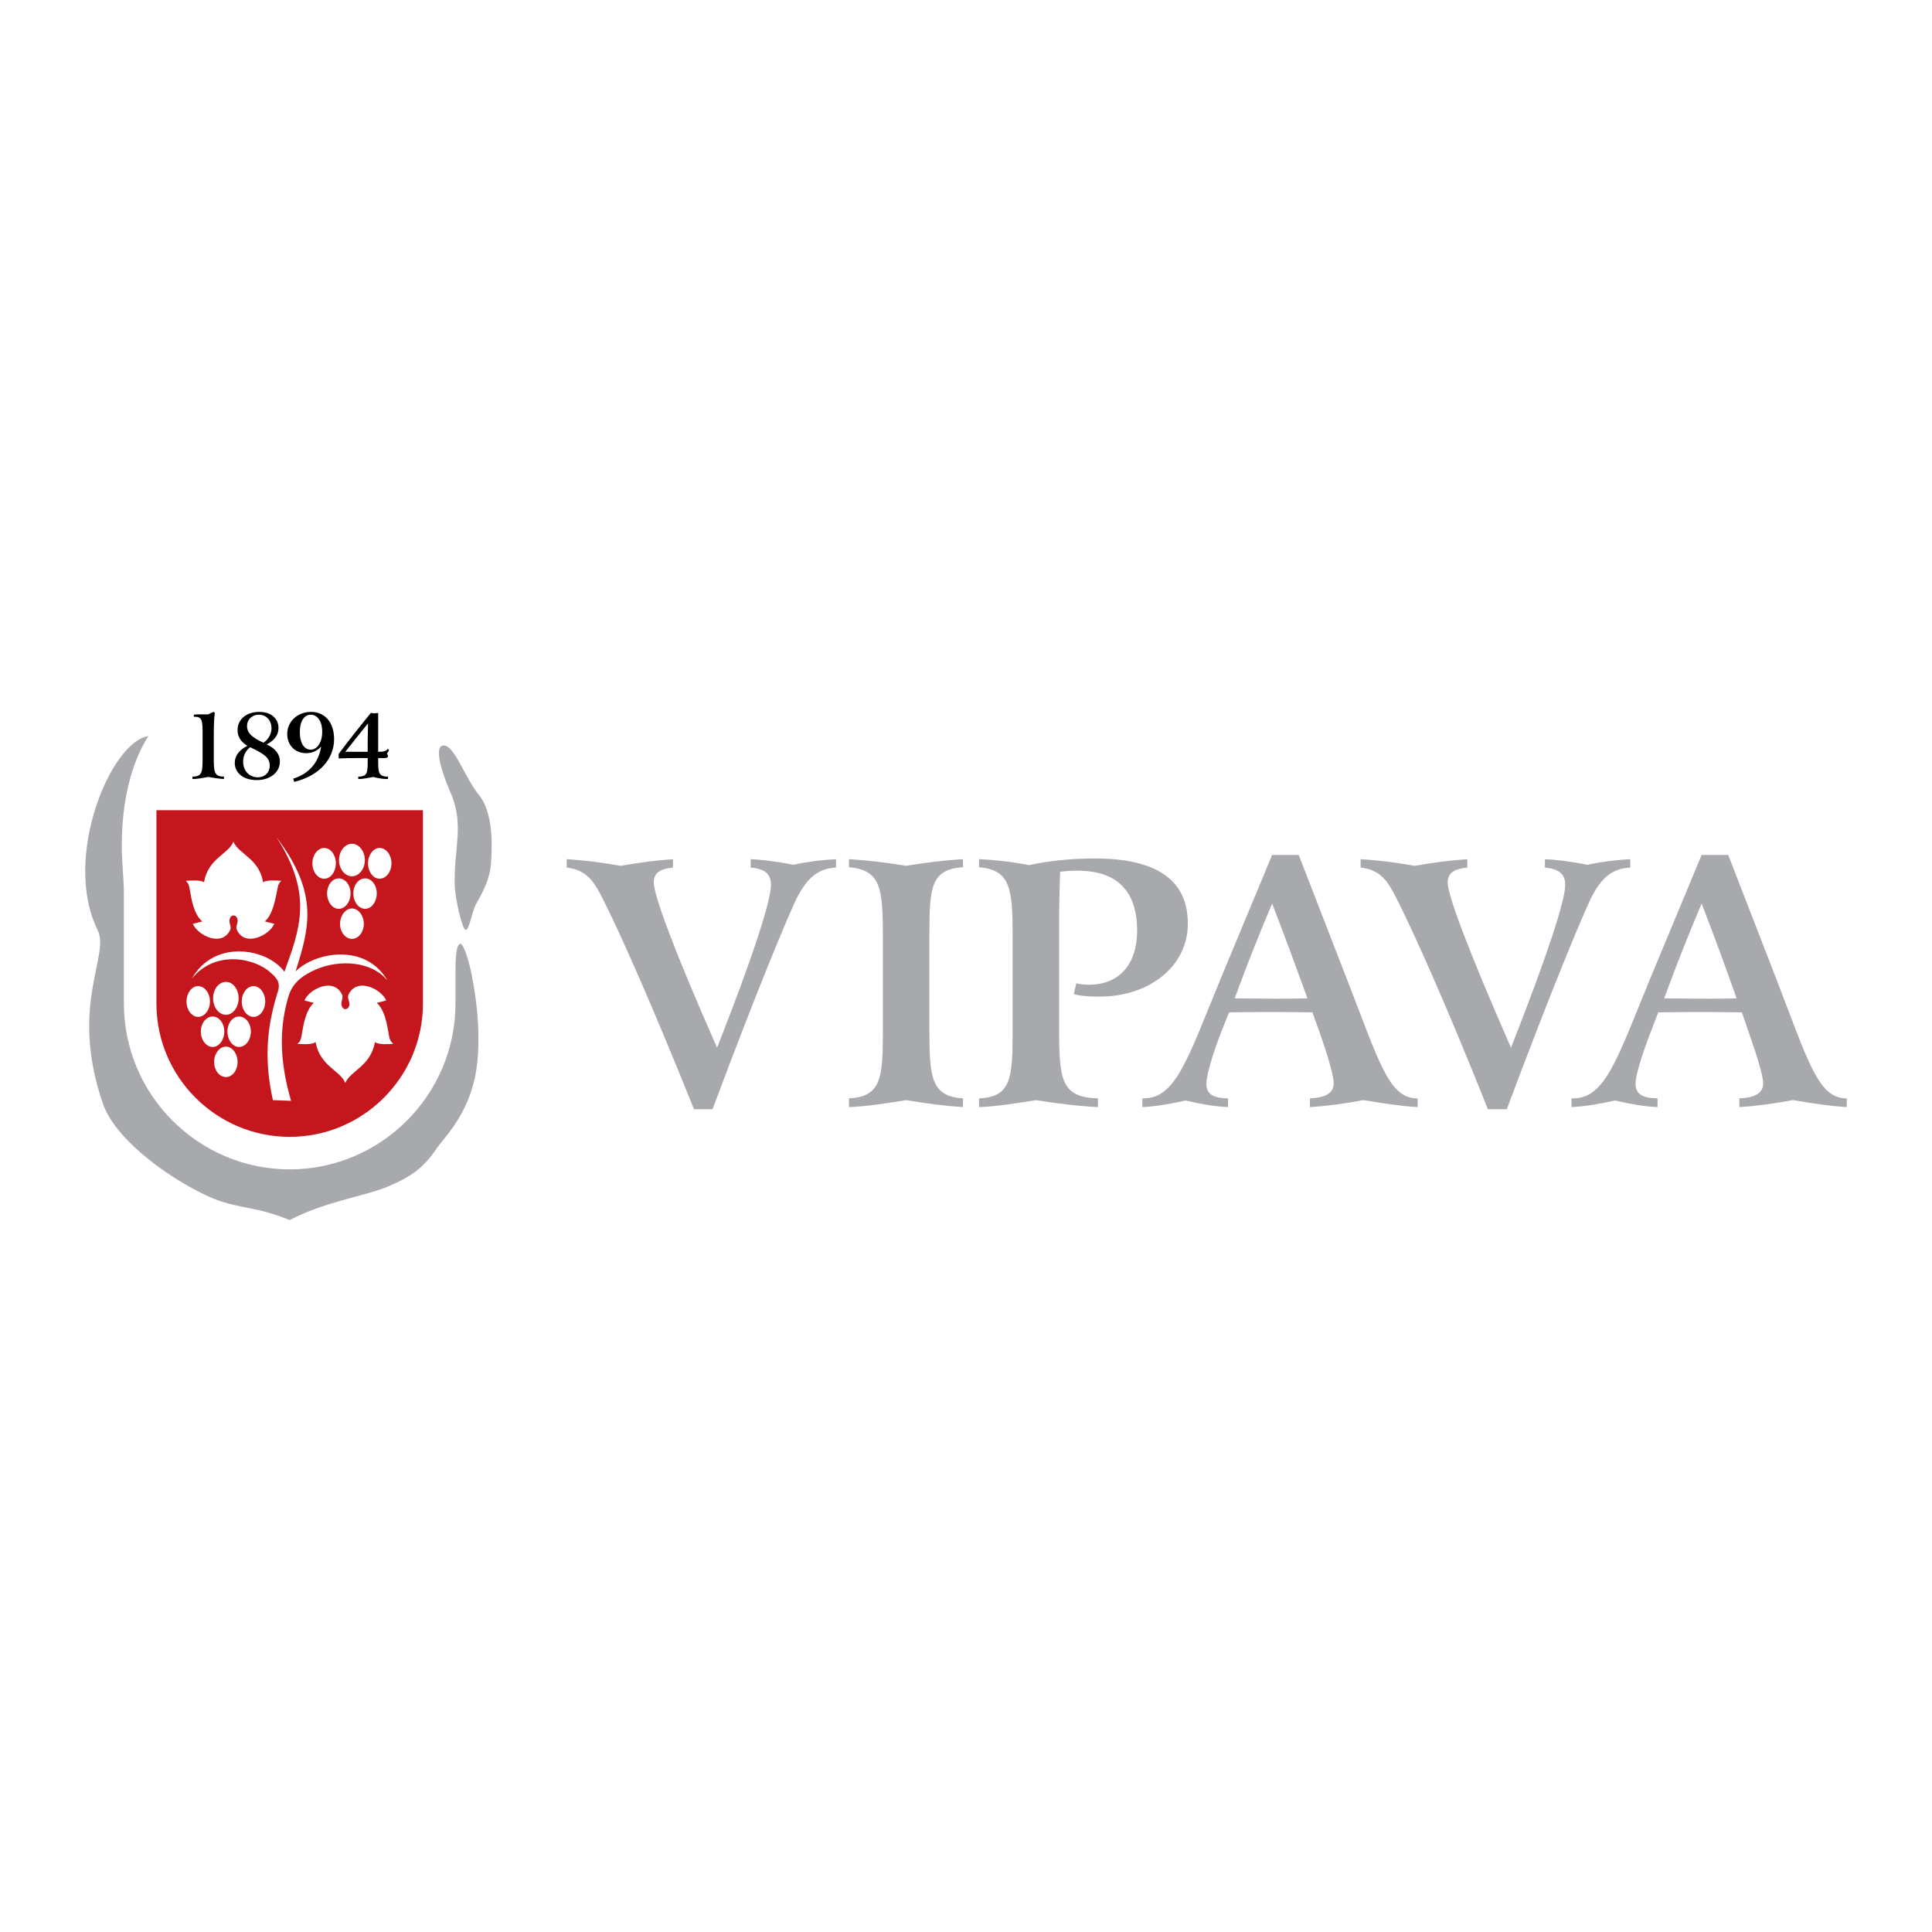 <?xml version="1.0" encoding="utf-8"?>
<!-- Generator: Adobe Illustrator 13.0.0, SVG Export Plug-In . SVG Version: 6.00 Build 14576)  -->
<!DOCTYPE svg PUBLIC "-//W3C//DTD SVG 1.0//EN" "http://www.w3.org/TR/2001/REC-SVG-20010904/DTD/svg10.dtd">
<svg version="1.0" id="Layer_1" xmlns="http://www.w3.org/2000/svg" xmlns:xlink="http://www.w3.org/1999/xlink" x="0px" y="0px"
	 width="192.756px" height="192.756px" viewBox="0 0 192.756 192.756" enable-background="new 0 0 192.756 192.756"
	 xml:space="preserve">
<g>
	<polygon fill-rule="evenodd" clip-rule="evenodd" fill="#FFFFFF" points="0,0 192.756,0 192.756,192.756 0,192.756 0,0 	"/>
	<path fill-rule="evenodd" clip-rule="evenodd" fill="#C4161C" d="M42.197,80.833v19.296l0,0c0,7.328-5.967,13.295-13.294,13.295
		c-7.328,0-13.295-5.967-13.295-13.295l0,0V80.833H42.197L42.197,80.833z"/>
	<path fill-rule="evenodd" clip-rule="evenodd" fill="#A7A9AC" d="M56.539,85.718v0.837c1.954,0.244,2.687,1.291,3.629,3.175
		c1.605,3.175,4.711,10.084,9.073,20.938h1.849c4.536-12.145,7.467-19.088,8.375-21.007c1.047-2.024,2.094-3.001,3.943-3.105v-0.837
		c-1.361,0.07-2.792,0.244-4.257,0.558c-1.954-0.384-3.385-0.523-4.257-0.558v0.837c1.396,0.14,2.024,0.593,2.024,1.745
		c0,1.5-1.71,6.944-5.374,16.226c-4.292-9.7-6.316-15.214-6.316-16.47c0-0.942,0.558-1.361,1.919-1.5v-0.837
		c-1.5,0.104-3.245,0.314-5.234,0.663C59.993,86.032,58.178,85.822,56.539,85.718L56.539,85.718z M84.698,85.718v0.802
		c3.175,0.279,3.385,2.094,3.385,6.839v9.666c0,4.605-0.209,6.385-3.385,6.561v0.871c1.675-0.068,3.594-0.348,5.723-0.697
		c2.059,0.35,3.943,0.594,5.653,0.697v-0.871c-3.141-0.209-3.35-2.059-3.35-6.77v-9.701c0-4.641,0.209-6.386,3.35-6.595v-0.802
		c-1.709,0.104-3.594,0.314-5.653,0.663C88.292,86.032,86.373,85.822,84.698,85.718L84.698,85.718z M107.135,99.188
		c0.838,0.209,1.676,0.244,2.583,0.244c4.885,0,8.793-2.966,8.793-7.293s-3.105-6.49-9.282-6.49c-2.268,0-4.431,0.209-6.56,0.663
		c-1.814-0.349-3.42-0.523-4.99-0.593v0.802c3.141,0.279,3.351,2.128,3.351,6.875v9.631c0,4.641-0.21,6.42-3.351,6.561v0.871
		c1.641-0.068,3.56-0.348,5.688-0.697c2.163,0.35,4.222,0.594,6.176,0.697v-0.871c-3.664-0.105-3.873-1.85-3.873-6.945V92.312
		c0-1.919,0.034-3.733,0.104-5.338c0.593-0.07,1.117-0.105,1.71-0.105c3.978,0,5.967,2.024,5.967,6.001
		c0,3.315-1.779,5.374-4.78,5.374c-0.419,0-0.838-0.035-1.291-0.139L107.135,99.188L107.135,99.188z M126.921,85.299l-5.095,12.248
		c-3.35,8.131-4.502,12.039-7.747,12.039h-0.104v0.871c1.326-0.068,2.792-0.312,4.292-0.662c1.501,0.35,2.896,0.594,4.257,0.662
		v-0.871c-1.535-0.035-2.163-0.42-2.163-1.502c0-0.627,0.454-2.512,1.605-5.443l0.663-1.639c1.953-0.035,3.384-0.035,4.292-0.035
		c0.628,0,1.954,0,4.013,0.035l0.697,1.918c0.978,2.793,1.432,4.502,1.432,5.164c0,0.943-0.769,1.432-2.373,1.502v0.871
		c1.675-0.104,3.454-0.348,5.339-0.697c1.919,0.314,3.698,0.594,5.408,0.697v-0.871h-0.035c-2.861,0-3.803-3.664-7.049-11.969
		l-4.78-12.318H126.921L126.921,85.299z M126.921,90.149c1.291,3.315,2.442,6.49,3.523,9.456c-1.081,0.035-2.023,0.035-2.931,0.035
		c-0.419,0-1.85,0-4.327-0.035C124.408,96.256,125.664,93.115,126.921,90.149L126.921,90.149z M135.749,85.718v0.837
		c1.988,0.244,2.687,1.291,3.629,3.175c1.604,3.175,4.745,10.084,9.072,20.938h1.885c4.536-12.145,7.467-19.088,8.374-21.007
		c1.013-2.024,2.06-3.001,3.943-3.105v-0.837c-1.361,0.07-2.792,0.244-4.292,0.558c-1.919-0.384-3.35-0.523-4.223-0.558v0.837
		c1.361,0.14,2.024,0.593,2.024,1.745c0,1.5-1.745,6.944-5.409,16.226c-4.257-9.7-6.315-15.214-6.315-16.47
		c0-0.942,0.594-1.361,1.954-1.5v-0.837c-1.535,0.104-3.28,0.314-5.234,0.663C139.203,86.032,137.424,85.822,135.749,85.718
		L135.749,85.718z M169.771,85.299l-5.095,12.248c-3.35,8.131-4.501,12.039-7.746,12.039h-0.14v0.871
		c1.326-0.068,2.791-0.312,4.327-0.662c1.5,0.35,2.896,0.594,4.257,0.662v-0.871c-1.535-0.035-2.198-0.42-2.198-1.502
		c0-0.627,0.488-2.512,1.64-5.443l0.628-1.639c1.989-0.035,3.42-0.035,4.327-0.035c0.594,0,1.92,0,4.013,0.035l0.663,1.918
		c0.978,2.793,1.466,4.502,1.466,5.164c0,0.943-0.768,1.432-2.373,1.502v0.871c1.676-0.104,3.42-0.348,5.34-0.697
		c1.884,0.314,3.698,0.594,5.373,0.697v-0.871h-0.035c-2.826,0-3.803-3.664-7.014-11.969l-4.78-12.318H169.771L169.771,85.299z
		 M169.771,90.149c1.291,3.315,2.443,6.49,3.49,9.456c-1.047,0.035-1.989,0.035-2.896,0.035c-0.419,0-1.85,0-4.327-0.035
		C167.259,96.256,168.515,93.115,169.771,90.149L169.771,90.149z"/>
	<path fill-rule="evenodd" clip-rule="evenodd" fill="#A7A9AC" d="M44.011,74.447c-0.314,0.174-0.489,1.326,0.942,4.641
		c1.431,3.28,0.279,5.583,0.418,9.352c0.07,1.291,0.733,4.292,1.082,4.327c0.349,0.07,0.628-1.745,1.012-2.512
		c0.768-1.361,1.431-2.582,1.535-4.257c0.105-1.779,0.209-4.99-1.256-6.734C46.245,77.413,45.198,73.854,44.011,74.447
		L44.011,74.447z"/>
	<path fill-rule="evenodd" clip-rule="evenodd" fill="#FFFFFF" d="M37.87,84.601c0.663,0,1.187,0.698,1.187,1.535
		c0,0.838-0.524,1.536-1.187,1.536c-0.628,0-1.151-0.698-1.151-1.536C36.718,85.299,37.242,84.601,37.87,84.601L37.87,84.601z
		 M32.356,84.601c0.628,0,1.152,0.698,1.152,1.535c0,0.838-0.524,1.536-1.152,1.536c-0.663,0-1.187-0.698-1.187-1.536
		C31.17,85.299,31.694,84.601,32.356,84.601L32.356,84.601z M35.113,90.638c0.628,0,1.187,0.698,1.187,1.535
		c0,0.838-0.559,1.5-1.187,1.5s-1.187-0.663-1.187-1.5C33.927,91.335,34.485,90.638,35.113,90.638L35.113,90.638z M36.439,87.637
		c0.628,0,1.152,0.663,1.152,1.5s-0.523,1.535-1.152,1.535c-0.663,0-1.186-0.698-1.186-1.535S35.776,87.637,36.439,87.637
		L36.439,87.637z M33.787,87.637c0.663,0,1.187,0.663,1.187,1.5s-0.523,1.535-1.187,1.535c-0.628,0-1.151-0.698-1.151-1.535
		S33.159,87.637,33.787,87.637L33.787,87.637z M35.113,84.182c0.698,0,1.291,0.733,1.291,1.64c0,0.873-0.593,1.605-1.291,1.605
		c-0.698,0-1.291-0.732-1.291-1.605C33.822,84.915,34.415,84.182,35.113,84.182L35.113,84.182z M25.308,98.385
		c0.628,0,1.152,0.697,1.152,1.535s-0.523,1.535-1.152,1.535c-0.663,0-1.186-0.697-1.186-1.535S24.645,98.385,25.308,98.385
		L25.308,98.385z M19.76,98.385c0.663,0,1.187,0.697,1.187,1.535s-0.524,1.535-1.187,1.535c-0.628,0-1.152-0.697-1.152-1.535
		S19.132,98.385,19.76,98.385L19.76,98.385z M22.551,104.422c0.628,0,1.151,0.697,1.151,1.535c0,0.836-0.523,1.5-1.151,1.5
		c-0.663,0-1.187-0.664-1.187-1.5C21.365,105.119,21.888,104.422,22.551,104.422L22.551,104.422z M23.842,101.42
		c0.663,0,1.187,0.664,1.187,1.5c0,0.838-0.523,1.535-1.187,1.535c-0.628,0-1.151-0.697-1.151-1.535
		C22.691,102.084,23.214,101.42,23.842,101.42L23.842,101.42z M21.225,101.42c0.628,0,1.152,0.664,1.152,1.5
		c0,0.838-0.524,1.535-1.152,1.535c-0.663,0-1.187-0.697-1.187-1.535C20.039,102.084,20.562,101.42,21.225,101.42L21.225,101.42z
		 M22.551,97.965c0.698,0,1.256,0.734,1.256,1.641c0,0.873-0.559,1.641-1.256,1.641c-0.733,0-1.291-0.768-1.291-1.641
		C21.26,98.699,21.818,97.965,22.551,97.965L22.551,97.965z M34.45,108.051c-0.488-1.258-2.513-1.641-2.966-4.084
		c-0.349,0.279-1.256,0.211-1.814,0.176c0.279-0.244,0.349-0.385,0.418-0.803c0.174-1.082,0.419-2.582,1.221-3.281l-0.942-0.244
		c0.523-1.186,2.966-2.338,3.769-0.559c0.14,0.314-0.14,0.664-0.07,1.014c0.07,0.312,0.279,0.418,0.384,0.418
		c0.14,0,0.349-0.105,0.419-0.418c0.035-0.35-0.245-0.699-0.105-1.014c0.803-1.779,3.246-0.627,3.769,0.559l-0.942,0.244
		c0.803,0.699,1.046,2.199,1.221,3.281c0.07,0.418,0.174,0.559,0.418,0.803c-0.558,0.035-1.465,0.104-1.814-0.176
		C36.963,106.41,34.974,106.793,34.45,108.051L34.45,108.051z M23.284,83.973c-0.489,1.256-2.513,1.64-2.931,4.048
		c-0.384-0.245-1.256-0.175-1.814-0.14c0.244,0.245,0.314,0.384,0.384,0.803c0.174,1.047,0.418,2.547,1.256,3.245l-0.942,0.244
		c0.523,1.187,2.931,2.338,3.734,0.593c0.139-0.314-0.14-0.663-0.07-1.012c0.07-0.349,0.279-0.419,0.384-0.419
		c0.14,0,0.349,0.07,0.418,0.419c0.07,0.349-0.244,0.698-0.069,1.012c0.768,1.745,3.21,0.593,3.733-0.593l-0.942-0.244
		c0.802-0.698,1.047-2.198,1.256-3.245c0.07-0.419,0.14-0.558,0.384-0.803c-0.558-0.035-1.431-0.104-1.814,0.14
		C25.832,85.613,23.808,85.229,23.284,83.973L23.284,83.973z M27.227,109.76c-1.047-4.676-0.384-8.025,0.523-10.922
		c0.244-0.873-0.209-1.326-0.733-1.779c-1.535-1.466-5.548-2.338-7.886,0.594c2.233-3.979,7.502-3.072,9.247-0.699
		c1.5-4.188,2.931-7.677-0.802-13.434c4.361,5.722,3.21,9.212,1.919,13.399c1.85-1.884,6.979-2.931,9.177,0.942
		c-1.5-1.955-4.78-2.164-7.119-1.152c-1.291,0.558-2.338,1.291-2.756,2.652c-0.837,2.756-1.047,6.072,0.244,10.469L27.227,109.76
		L27.227,109.76z"/>
	<path fill-rule="evenodd" clip-rule="evenodd" d="M21.33,71.027c-0.209,0.07-0.384,0.14-0.559,0.245c-0.384,0-0.628,0-0.768,0
		c-0.209,0-0.454,0-0.663,0.035v0.209c0.035,0,0.07,0,0.14,0c0.698,0,0.733,0.454,0.733,1.709v2.373
		c0,1.431-0.035,1.884-1.012,1.884v0.244c0.489,0,1.012-0.104,1.57-0.209c0.559,0.104,1.082,0.174,1.57,0.209v-0.244
		c-0.977,0-1.012-0.488-1.012-1.884v-2.233c0-1.082,0.035-1.815,0.104-2.233L21.33,71.027L21.33,71.027z M26.599,74.272
		c0.802-0.418,1.186-0.942,1.186-1.64c0-0.942-0.732-1.605-1.919-1.605c-1.326,0-2.164,0.768-2.164,1.814
		c0,0.663,0.314,1.152,0.977,1.571c-0.837,0.418-1.256,1.012-1.256,1.709c0,0.977,0.837,1.71,2.198,1.71
		c1.361,0,2.303-0.803,2.303-1.85C27.925,75.25,27.472,74.656,26.599,74.272L26.599,74.272z M24.959,74.551
		c1.291,0.628,1.954,0.977,1.954,1.85c0,0.663-0.488,1.151-1.187,1.151c-0.837,0-1.466-0.628-1.466-1.57
		C24.261,75.389,24.505,74.9,24.959,74.551L24.959,74.551z M26.285,74.098c-1.082-0.489-1.64-0.942-1.64-1.675
		c0-0.628,0.489-1.117,1.187-1.117c0.732,0,1.256,0.558,1.256,1.361C27.087,73.225,26.773,73.784,26.285,74.098L26.285,74.098z
		 M30.996,74.796c-0.628,0-1.082-0.628-1.082-1.78c0-1.082,0.454-1.71,1.082-1.71c0.663,0,1.151,0.628,1.151,1.71
		S31.624,74.796,30.996,74.796L30.996,74.796z M29.355,78.006c2.513-0.593,3.978-2.303,3.978-4.257c0-1.71-0.942-2.722-2.303-2.722
		c-1.326,0-2.373,0.942-2.373,2.198c0,1.152,0.803,1.919,1.884,1.919c0.593,0,1.082-0.209,1.5-0.663
		c-0.244,1.605-1.221,2.722-2.792,3.21L29.355,78.006L29.355,78.006z M36.998,71.132c-1.082,1.326-2.164,2.687-3.21,4.083v0.454
		c0.733-0.035,1.291-0.035,1.675-0.035c0.175,0,0.593,0,1.222,0v0.14c0,1.291,0,1.709-0.942,1.709v0.244
		c0.454,0,0.942-0.104,1.5-0.209c0.523,0.139,1.012,0.209,1.466,0.209v-0.244c-0.977,0-0.977-0.419-0.977-1.709v-0.14
		c0.314,0,0.454,0,0.523,0c0.279,0,0.454-0.035,0.454-0.175c0-0.104-0.035-0.174-0.105-0.279c0.105-0.14,0.175-0.245,0.209-0.384
		l-0.14-0.07c-0.174,0.244-0.454,0.279-0.942,0.279c0-0.733,0-1.396,0-2.059c0-0.558,0-1.187,0-1.814l-0.384,0.035L36.998,71.132
		L36.998,71.132z M36.718,72.178c-0.035,1.326-0.035,2.269-0.035,2.827c-0.733,0-1.5,0-2.233,0
		C35.218,74.063,35.951,73.086,36.718,72.178L36.718,72.178z"/>
	<path fill-rule="evenodd" clip-rule="evenodd" fill="#A7A9AC" d="M45.93,94.162c-0.418,0.035-0.488,1.57-0.488,2.547v3.419l0,0
		c0,9.107-7.432,16.541-16.54,16.541s-16.541-7.434-16.541-16.541l0,0V89.242c0-1.779-0.244-3.454-0.209-5.094
		c0.035-4.223,0.907-7.956,2.652-10.712c-3.769,0.558-8.619,12.178-5.06,19.366c1.256,2.547-2.861,7.501,0.523,17.308
		c1.152,3.35,5.897,6.979,9.911,8.967c3.314,1.676,4.85,1.047,8.724,2.652c3.489-1.85,7.606-2.408,9.805-3.35
		c2.303-0.977,3.524-1.814,4.885-3.838c0.732-1.047,2.792-3.002,3.699-6.631c0.802-3.244,0.418-7.746-0.349-11.201
		C46.733,95.767,46.245,94.162,45.93,94.162L45.93,94.162z"/>
</g>
</svg>
